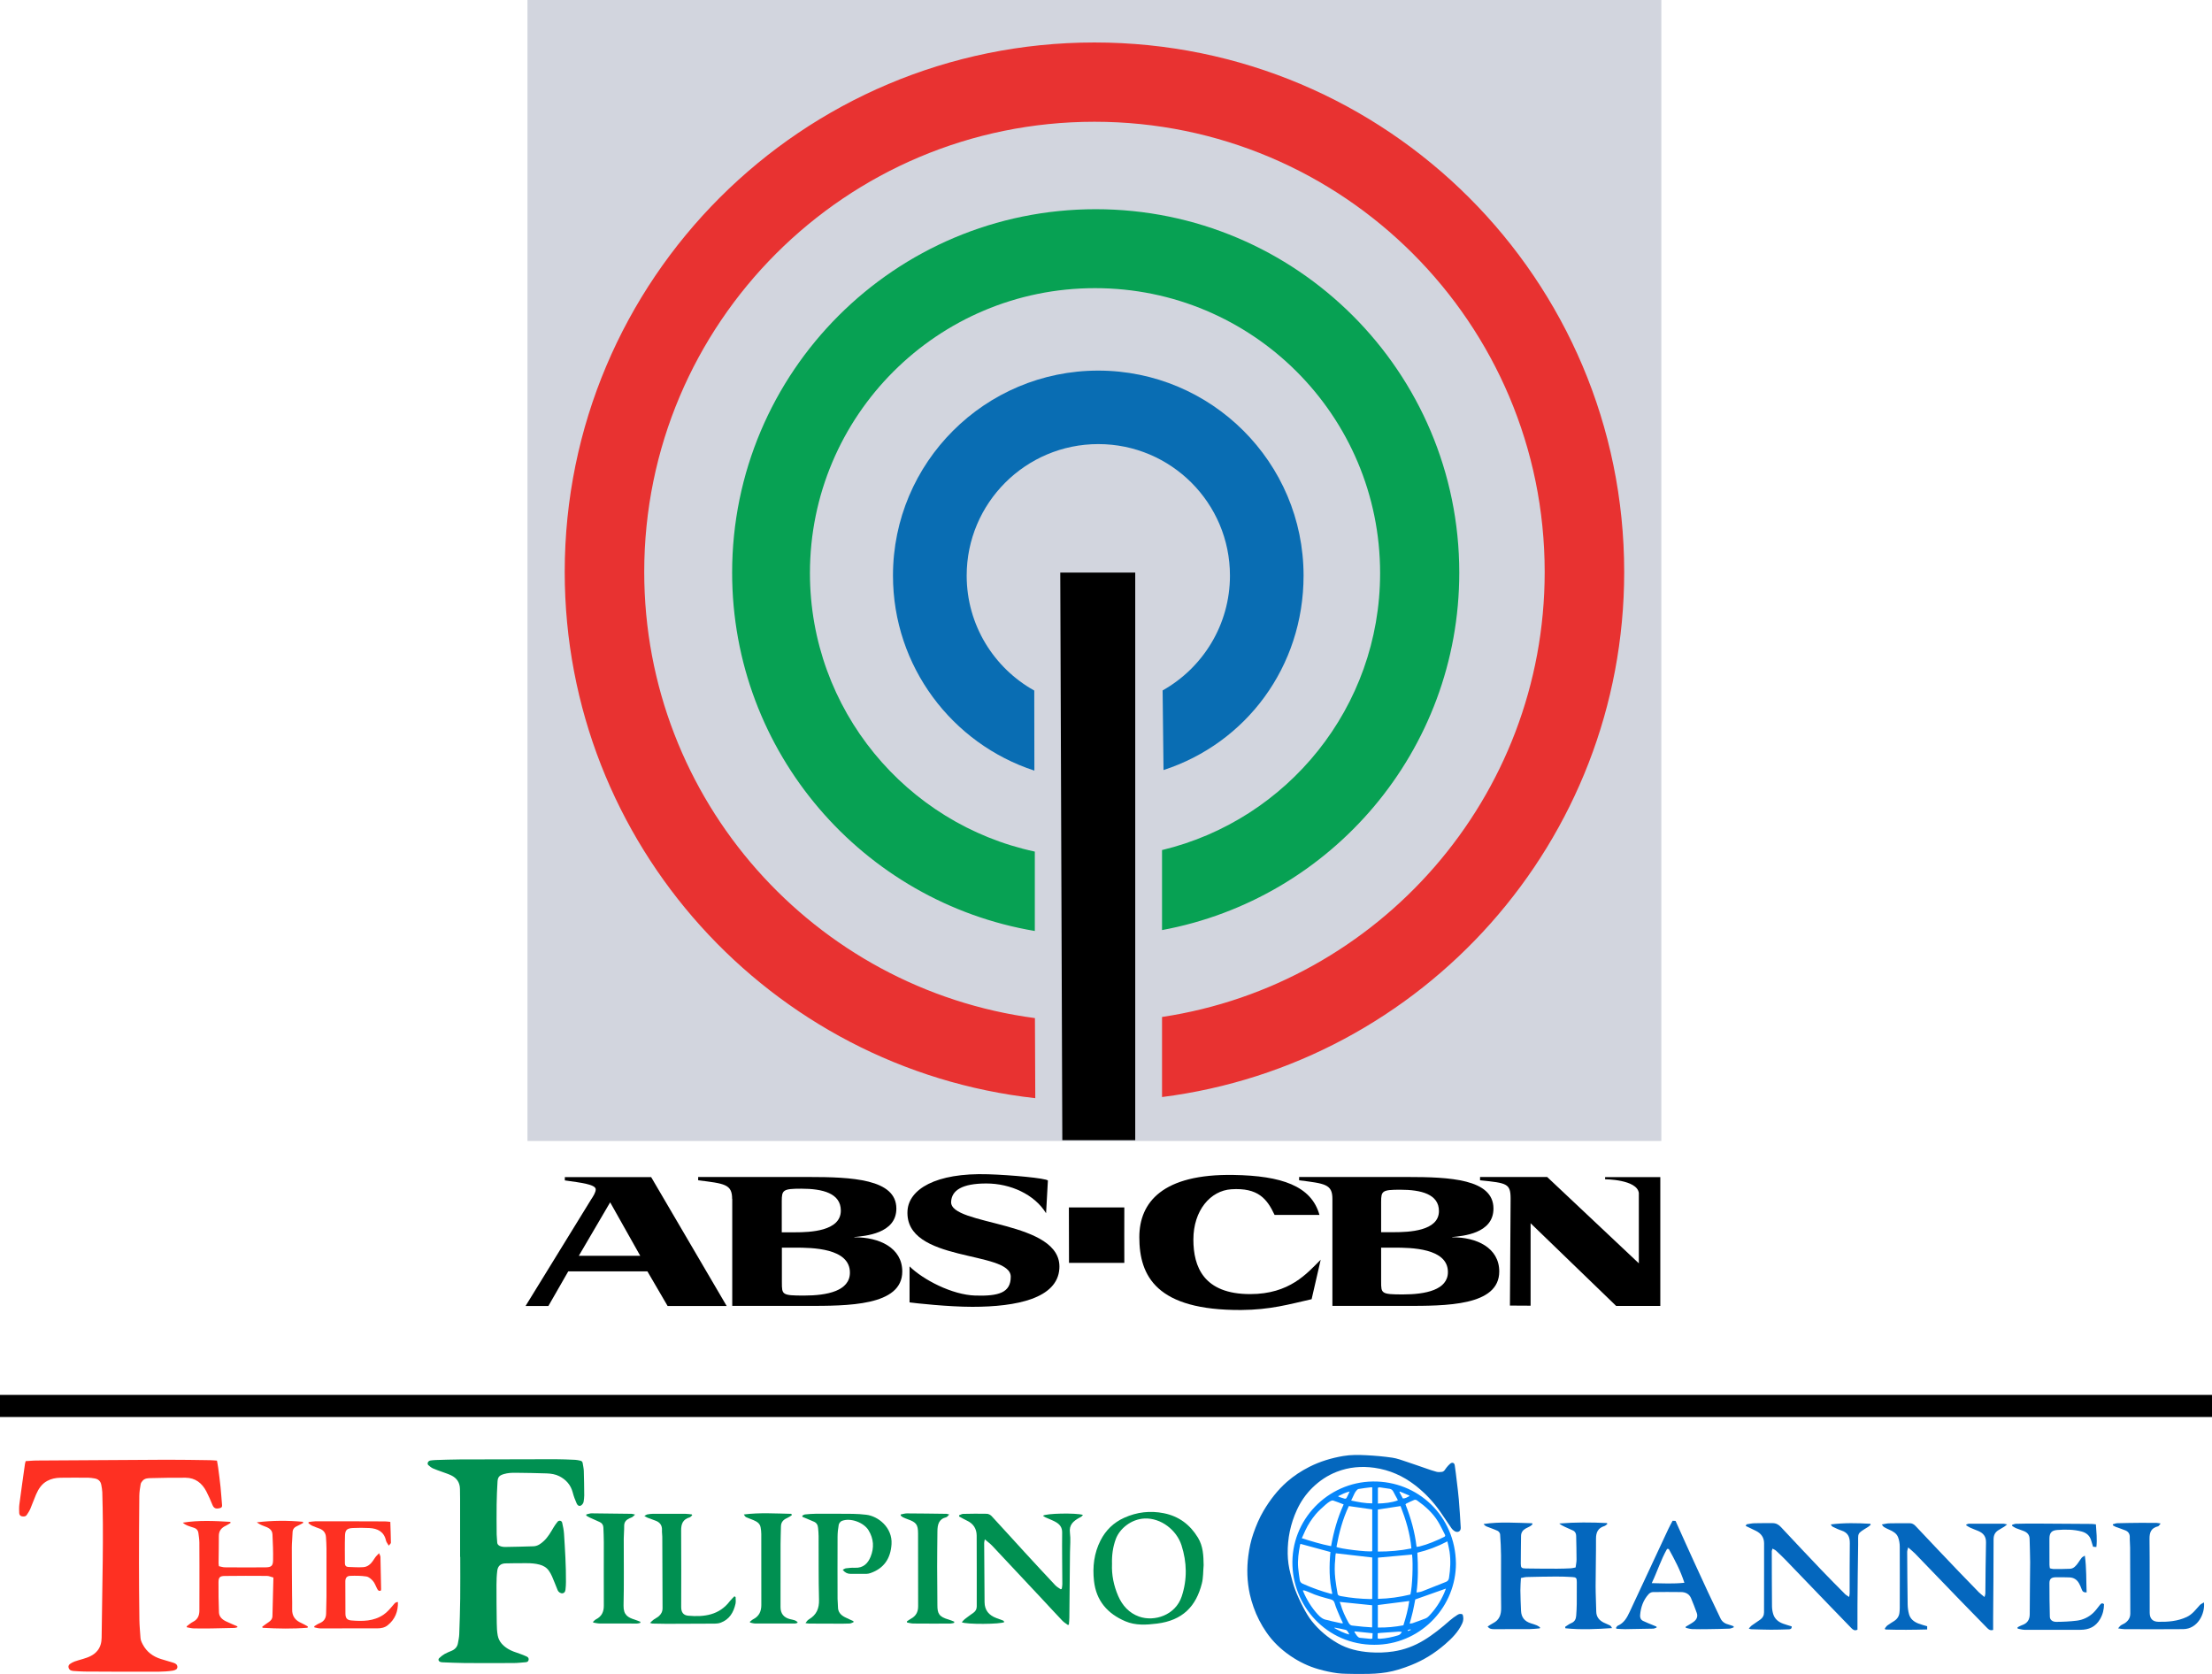 <?xml version="1.0" encoding="UTF-8"?>
<svg id="Layer_2" data-name="Layer 2" xmlns="http://www.w3.org/2000/svg" viewBox="0 0 3049.49 2307.82">
  <defs>
    <style>
      .cls-1 {
        fill: #07a153;
      }

      .cls-2 {
        fill: #0467be;
      }

      .cls-3 {
        fill: #d2d5de;
      }

      .cls-4 {
        fill: #096db3;
      }

      .cls-5 {
        fill: #009051;
      }

      .cls-6 {
        fill: #e83231;
      }

      .cls-7 {
        fill: #fe3022;
      }

      .cls-8 {
        fill: #0686fa;
      }
    </style>
  </defs>
  <g id="Layer_1-2" data-name="Layer 1">
    <g>
      <path class="cls-7" d="m424,2244.07c-20.66,1.69-41.34,1.3-62.02.08l-.45-1.46c2.91-2.11,5.75-4.34,8.77-6.3,3.1-2.01,5.19-4.55,5.29-8.35.46-17.59.88-35.18,1.33-53.2-3.62-.95-6.23-2.22-8.86-2.24-19.48-.14-38.96-.19-58.43.09-6.52.09-8.36,2.02-8.4,8.52-.08,13.92.07,27.85.63,41.76.24,5.92,4.43,9.76,9.58,12.22,5.21,2.49,10.55,4.69,15.84,7.02-.03.4-.07.81-.1,1.21-1.27.32-2.54.87-3.82.91-10.6.29-21.2.55-31.8.68-8.22.11-16.45.16-24.67-.05-3.08-.08-6.14-.97-9.21-1.5-.12-.44-.25-.87-.37-1.31,2.9-2.1,5.59-4.64,8.75-6.23,6.75-3.39,8.88-8.93,8.83-15.98-.08-10.35.06-20.69.06-31.04,0-20.69.06-41.39-.09-62.08-.03-4.48-.76-8.96-1.34-13.42-.47-3.6-2.51-6.01-6.06-7.13-3.03-.95-6.07-1.91-9.02-3.08-2.26-.9-4.39-2.12-6.41-4.01,21.93-3.51,43.72-2.45,65.51-1.09.12.47.24.95.37,1.42-2.18,1.31-4.26,2.84-6.56,3.9-6.07,2.8-9.66,7-9.65,14.07.03,12.59-.25,25.17-.36,37.76,0,1.04.22,2.08.44,3.97,2.63.53,5.39,1.54,8.15,1.56,18.7.15,37.4.24,56.1.04,7.96-.09,10.26-1.96,10.43-9.69.25-11.9-.26-23.83-.83-35.73-.35-7.28-6.19-9.5-11.97-11.59-3.34-1.21-6.55-2.76-9.6-5.07,21.34-2.59,42.46-2.69,63.56-.72.12.51.24,1.02.37,1.52-2.48,1.32-4.87,2.83-7.45,3.9-4.26,1.76-7.1,4.23-7.2,9.33-.13,6.88-1.02,13.76-1.02,20.64-.02,22.15.2,44.29.34,66.44.04,6.23.32,12.47.13,18.7-.29,9.48,4.25,15.44,12.71,19.03,3.08,1.31,5.94,3.15,8.9,4.75-.12.58-.24,1.16-.36,1.74Z"/>
      <path class="cls-7" d="m548.6,2208.6c.31,13.2-3.99,23.93-14.15,32.08-4.16,3.33-9.15,4.23-14.23,4.25-26.25.11-52.51.12-78.76.04-2.65,0-5.31-.88-7.96-1.35l-.35-1.52c2.39-1.41,4.66-3.13,7.21-4.15,6.15-2.48,9.16-6.82,9.23-13.44.08-7.96.47-15.91.5-23.87.08-21.89.09-43.78.01-65.67-.02-5.3-.37-10.6-.72-15.89-.38-5.74-3.42-9.6-8.77-11.66-3.46-1.33-7-2.49-10.37-4.03-1.82-.83-3.35-2.28-5.01-3.45.08-.52.17-1.04.25-1.56,3-.36,5.99-1.01,8.99-1.04,11.54-.13,23.08-.09,34.63-.06,20.56.04,41.12.09,61.68.19,2.22.01,4.43.39,7.32.66.31,9.78.68,19.27.8,28.76.01,1.01-1.44,2.04-2.94,4.01-1.67-2.96-3.35-4.82-3.81-6.94-2.75-12.45-11.62-16.74-23.02-17.34-7.52-.4-15.1-.4-22.63-.03-8.17.41-10.62,2.63-10.87,10.58-.4,12.72-.17,25.47-.14,38.2,0,2.97,1.65,4.81,4.63,4.91,6.88.24,13.79.75,20.63.3,8.24-.54,12.31-6.95,16.35-13.17,1.25-1.93,3.1-3.47,5.49-6.09,1.01,2.63,1.87,3.85,1.9,5.1.38,14.85.65,29.71.91,44.57.01.62-.27,1.25-.42,1.95-3.28,1.17-4.27-1.14-5.37-3.25-1.77-3.4-3-7.26-5.45-10.06-2.38-2.73-5.8-5.73-9.13-6.23-7.38-1.12-15-1.13-22.49-.84-4.45.17-6.46,3.05-6.46,7.56-.03,14.84,0,29.68.13,44.53.06,6.03,2.15,8.86,8.08,9.37,15.49,1.33,30.98,1.22,44.47-7.98,4.8-3.28,8.81-7.91,12.6-12.41,3.35-3.98,3.74-4.84,7.24-5.01Z"/>
    </g>
    <g>
      <path class="cls-2" d="m2122.81,2244.92c-4.78.37-9.56,1.02-14.34,1.06-16.41.13-32.81.05-49.22.05-3.08,0-5.99-.4-8.37-3.61,2.57-1.61,4.85-3.29,7.35-4.55,8.93-4.49,11.43-11.85,11.27-21.44-.39-24.01,0-48.03-.15-72.05-.06-9.69-.58-19.39-1.27-29.06-.12-1.71-1.8-4.04-3.37-4.78-4.95-2.34-10.21-4-15.3-6.07-1.53-.62-2.88-1.71-4.09-3.41,22.47-3.32,44.71-1.6,66.96-1.04l.4,1.52c-1,.85-1.91,1.86-3.03,2.51-2.03,1.18-4.24,2.07-6.29,3.21-4.06,2.27-6.41,5.54-6.43,10.44-.05,12.71-.41,25.43-.36,38.14.02,5.43,1.07,6.43,6.61,6.53,14.56.25,29.13.31,43.7.31,6.29,0,12.59-.25,18.88-.54,1.92-.09,3.81-.69,6.39-1.19.46-3.7,1.29-7.27,1.29-10.85,0-10.88-.29-21.77-.52-32.65-.07-3.23-1.27-5.95-4.33-7.4-3.65-1.74-7.39-3.27-11.06-4.96-2.74-1.26-5.43-2.64-7.95-4.72,22.06-1.83,43.92-1.7,65.77-.61.18.44.36.88.53,1.32-1.35.97-2.57,2.37-4.08,2.83-8.81,2.69-11.58,8.78-11.53,17.59.11,21.65-.5,43.29-.53,64.94-.01,11.8.67,23.6.87,35.41.13,7.32,4.04,11.93,10.16,15.07,2.8,1.43,5.81,2.44,8.59,3.9,1.28.67,2.23,1.97,3.02,3.76-21.67,1.46-43.02,2.47-64.32.24-.11-.66-.22-1.33-.34-1.99,2.82-1.74,5.48-3.89,8.51-5.14,4.73-1.95,6.38-5.6,6.72-10.16.4-5.36.71-10.73.78-16.11.13-10.1.12-20.2.06-30.3-.03-5.62-.75-6.59-6.19-6.93-7.46-.47-14.94-.72-22.42-.68-13.52.06-27.03.33-40.54.66-2.4.06-4.78.8-7.88,1.36-.28,6.02-.8,11.6-.75,17.16.1,9.31.48,18.63.89,27.94.41,9.14,4.8,14.59,13.67,17.4,2.75.87,5.53,1.69,8.18,2.79,1.59.66,2.96,1.84,4.43,2.78-.14.43-.27.87-.41,1.3Z"/>
      <path class="cls-2" d="m2443.6,2135.02c-.54,1.84-1,2.67-1,3.51.05,25.33.07,50.66.3,75.98.03,3.63.65,7.38,1.72,10.86,2.09,6.76,7.2,10.78,13.65,13.12,3.9,1.42,7.92,2.52,11.78,3.73.23,3.63-1.97,3.97-4.07,4.04-8.13.26-16.26.55-24.39.52-9.17-.03-18.34-.39-27.51-.65-.72-.02-1.42-.38-3.19-.89,1.59-1.72,2.55-3.17,3.86-4.12,3.92-2.85,8.02-5.45,11.97-8.27,3.41-2.43,5.2-5.7,5.2-10.04-.03-19.82.04-39.64.07-59.45.02-11.94.05-23.87,0-35.81-.04-8.08-4.21-13.52-11.23-17.03-3.4-1.69-6.83-3.31-10.25-4.96-1.29-.62-2.59-1.22-3.89-1.84.41-.74.81-1.49,1.22-2.23,3.52-.52,7.03-1.38,10.56-1.48,8.39-.24,16.79-.12,25.19-.16,4.74-.02,8.34,1.88,11.63,5.42,18.42,19.78,36.96,39.44,55.62,59,10.77,11.29,21.79,22.34,32.78,33.42,1.4,1.41,3.29,2.33,5.65,3.96.31-2.3.66-3.65.66-5,.07-23.1-.11-46.21.23-69.3.13-8.78-2.93-14.53-11.48-17.29-4.09-1.32-8-3.27-11.9-5.12-1.16-.55-2.04-1.7-2.85-3.31,18.3-2.31,36.43-1.95,54.56-.86.16.44.31.89.47,1.33-1.21,1.01-2.32,2.19-3.66,3.01-16.14,9.94-13.38,7.71-13.66,24.52-.47,27.82-.68,55.64-.92,83.46-.1,11.24-.02,22.49-.02,33.67-3.76,1.88-6.17.14-8.33-2.08-10.61-10.91-21.2-21.84-31.76-32.8-19.75-20.5-39.45-41.05-59.23-61.52-4.18-4.33-8.58-8.46-12.99-12.55-1.16-1.08-2.78-1.66-4.78-2.81Z"/>
      <path class="cls-2" d="m2735.86,2201.75c.56-2.21,1.15-3.47,1.17-4.74.3-23.48.31-46.97.9-70.44.21-8.54-3.94-13.15-11.13-16.09-3.52-1.44-7.09-2.75-10.55-4.32-1.97-.89-3.75-2.18-5.61-3.29.03-.36.06-.72.09-1.08,1.23-.4,2.45-1.14,3.68-1.15,15.86-.08,31.71-.09,47.57-.03,1.34,0,2.68.55,5.05,1.06-1.84,1.45-2.84,2.37-3.97,3.09-2.44,1.54-4.94,2.98-7.43,4.43-5.05,2.94-7.28,6.96-7.27,13.16.03,36.09-.36,72.18-.6,108.26-.04,5.48,0,10.96,0,16.44-3.81,1.23-6.06-.4-8.13-2.52-12.46-12.76-24.97-25.48-37.37-38.3-20.7-21.4-41.32-42.9-62.03-64.29-2.7-2.79-5.79-5.19-9.63-8.6-.64,2.8-1.35,4.46-1.34,6.11.13,24.14.27,48.29.65,72.43.07,4.56.71,9.22,1.91,13.61,1.79,6.54,6.84,10.41,12.9,12.79,3.87,1.52,7.96,2.48,12.1,3.74v4.42c-19.46.53-38.59.72-57.72.06-.21-.51-.42-1.01-.63-1.52,1.16-1.38,2.12-3.05,3.53-4.09,2.94-2.19,6.12-4.06,9.21-6.04,4.35-2.79,6.95-6.68,7.43-11.88.19-2.09.4-4.19.4-6.28.04-28.22.14-56.44-.03-84.66-.03-4.23-.77-8.67-2.25-12.61-2.11-5.61-7.24-8.38-12.54-10.67-2.39-1.03-4.75-2.19-6.98-3.54-.96-.58-1.55-1.77-2.99-3.52,4.05-.65,7.08-1.49,10.12-1.56,9.44-.22,18.88-.19,28.32-.16,3.27,0,5.79,1.37,8.17,3.9,19.66,20.93,39.47,41.72,59.28,62.5,9.23,9.68,18.54,19.28,27.91,28.81,2.15,2.19,4.71,3.97,7.83,6.56Z"/>
      <path class="cls-2" d="m2889.43,2101.54c.67,10.55,1.9,20.64.67,31.2-1.88-.12-3.09-.2-4.55-.29-.92-3-1.84-5.71-2.59-8.46-1.84-6.75-6.51-10.76-12.94-12.51-11.14-3.02-22.61-3.02-33.99-2.17-7.88.59-10.67,4.18-10.68,12.06-.02,11.94,0,23.88.06,35.82,0,1.53.34,3.06.55,4.87,1.7.39,3.19,1.01,4.69,1.02,7.73.02,15.47.15,23.18-.3,5.14-.29,8.24-4.2,11.04-8.08,1.69-2.33,3.14-4.86,4.95-7.08.87-1.06,2.35-1.62,4.37-2.95,2.44,17.51,1.77,34.06,2.46,50.68-3.82.24-5.72-1.02-6.77-4.14-1-2.96-2.29-5.88-3.85-8.6-2.88-5.02-7.36-7.78-13.19-7.94-6.42-.18-12.86-.35-19.28-.16-5.61.16-8.17,2.39-8.19,7.93-.06,15.48.22,30.96.57,46.43.09,4.1,3.4,7.13,8.86,7.1,9.4-.05,18.84-.5,28.17-1.64,8.61-1.05,16.45-4.73,22.81-10.74,3.39-3.21,6.09-7.16,9.05-10.82,1.52-1.88,3.01-3.45,5.8-1.21,0,7.27-1.68,14.16-5.49,20.72-6.14,10.56-15.42,14.68-27.22,14.65-25.59-.07-51.17.1-76.76,0-3.2-.01-6.39-1.07-9.59-1.65-.05-.61-.1-1.22-.15-1.83,1.89-.93,3.7-2.1,5.67-2.76,7.51-2.49,11.15-7.26,11.14-15.49-.03-23.88.49-47.75.56-71.63.03-10.62-.59-21.24-.74-31.86-.08-5.49-2.94-8.82-7.67-10.79-3.75-1.56-7.67-2.68-11.42-4.24-1.82-.75-3.41-2.05-5.1-3.1.06-.49.12-.98.18-1.46,1.73-.47,3.45-1.31,5.19-1.35,8.92-.23,17.84-.36,26.75-.32,25.71.11,51.42.3,77.13.5,2.04.02,4.08.37,6.31.59Z"/>
      <path class="cls-2" d="m2305.87,2096.57c1.7.09,2.95.15,4.06.21,4.33,9.63,8.49,18.94,12.69,28.23,4.26,9.44,8.52,18.87,12.83,28.28,6.33,13.82,12.65,27.64,19.09,41.41,5.71,12.23,11.55,24.39,17.38,36.56,2.33,4.87,6.49,7.33,11.59,8.59,2.21.55,4.34,1.45,6.5,2.19l.08,1.51c-1.95.61-3.88,1.68-5.85,1.76-9.7.38-19.4.56-29.1.69-7.48.1-14.97.18-22.44-.07-2.92-.1-5.81-1.15-8.71-1.77v-1.56c1.16-.67,2.36-1.29,3.51-2.01,2.77-1.74,5.72-3.26,8.2-5.35,3.58-3.01,5.18-6.99,3.46-11.64-2.53-6.86-5.03-13.75-7.95-20.45-2.52-5.79-7.64-8.19-13.68-8.26-12.99-.17-25.99-.19-38.98.04-1.95.03-4.37,1.32-5.72,2.81-7.42,8.18-10.85,18.09-11.76,28.98-.29,3.5.98,6.41,4.04,7.92,4.55,2.26,9.34,4.03,14.04,6,1.51.64,3.03,1.27,4.54,1.9.04.43.09.85.13,1.28-1.56.52-3.11,1.46-4.68,1.5-12.85.34-25.7.58-38.55.71-4.02.04-8.05-.36-12.08-.56-.25-.38-.5-.76-.75-1.15.8-1.03,1.38-2.56,2.42-3,8.7-3.68,12.78-11.17,16.49-19.14,17.75-38.17,35.56-76.3,53.4-114.43,1.71-3.67,3.72-7.19,5.79-11.17Zm-5.3,38.87c-.77-.01-1.55-.03-2.32-.04-8.46,14.81-13.5,31.19-21.14,47.17,15.28.33,29.69,1.12,45.01-.5-5.46-17.01-13.41-31.86-21.55-46.62Z"/>
      <path class="cls-2" d="m3038.4,2209.15c1.78,15.21-8.45,36.62-28.59,36.84-27.03.3-54.07.1-81.11.04-2.43,0-4.86-.58-8.67-1.07,1.73-1.97,2.54-3.31,3.72-4.14,1.59-1.12,3.55-1.71,5.19-2.78,4.91-3.18,7.94-7.46,7.92-13.6-.11-30.32-.14-60.64-.26-90.95-.02-4.72-.59-9.45-.47-14.16.12-4.57-1.88-7.66-5.82-9.35-4.32-1.85-8.87-3.17-13.26-4.85-1.49-.57-2.83-1.53-4.25-2.31l.03-1.36c2-.52,3.99-1.43,6-1.49,10.74-.3,21.49-.44,32.24-.53,7.34-.06,14.68,0,22.03.09,1.38.02,2.76.4,5.61.85-1.72,1.9-2.5,3.63-3.63,3.89-9.37,2.2-11.83,8.24-11.72,17.36.4,33.85.12,67.71.25,101.57.03,8.26,3.92,12.54,12.15,12.69,13.29.25,26.42-.85,38.83-6.61,7.91-3.67,12.61-10.45,18.19-16.49,1.29-1.4,3.27-2.16,5.6-3.64Z"/>
    </g>
    <g>
      <path class="cls-5" d="m1384.58,2236.23c-4.32,3.14-53.54,3.43-58.63.23,1.4-1.49,2.55-3.08,4.03-4.23,3.97-3.08,8.06-5.99,12.14-8.92,2.99-2.15,4.43-5,4.43-8.68-.02-32.49.1-64.98-.09-97.47-.05-9.27-4.3-16.36-12.95-20.5-3.84-1.84-7.54-3.99-11.3-6,.02-.55.05-1.1.07-1.64,1.86-.67,3.7-1.88,5.58-1.92,10.85-.25,21.72-.4,32.57-.14,2.25.05,5.01,1.47,6.58,3.16,15.22,16.42,30.19,33.08,45.33,49.58,14.12,15.39,28.31,30.72,42.61,45.94,2.09,2.22,4.98,3.68,7.5,5.49.45-.28.9-.57,1.35-.85.26-2.06.75-4.12.74-6.18-.09-23.78-.52-47.56-.25-71.34.09-7.32-3.54-11.43-9.02-14.52-4.47-2.52-9.4-4.22-14.08-6.37-1.16-.53-2.16-1.38-3.33-2.15,3.58-3.4,45.28-4.19,55.12-1.21-.79.9-1.35,1.76-2.12,2.35-.85.65-1.9,1.04-2.85,1.57-8.2,4.54-14.46,9.7-12.97,20.9,1.16,8.67.15,17.64.07,26.47-.28,30.17-.56,60.34-.89,90.52-.03,3.08-.4,6.16-.61,9.24-.39.28-.78.56-1.18.83-2.58-1.94-5.49-3.56-7.69-5.86-9.57-10.02-18.92-20.26-28.38-30.38-22.83-24.41-45.65-48.83-68.56-73.16-2.78-2.95-6.15-5.34-10.15-8.77-.47,2.7-.85,3.83-.85,4.96.16,27.18.42,54.37.54,81.55.05,11.35,6.06,18.13,16.17,21.97,3.17,1.2,6.39,2.25,9.53,3.52.61.24.93,1.19,1.55,2.02Z"/>
      <path class="cls-5" d="m1659.34,2157.98c-.75,8.35-.4,16.98-2.43,25.01-8.08,31.93-26.81,51-61.78,55.36-14.7,1.83-29.69,2.8-43.79-3.22-24.53-10.47-40.12-28.25-43.14-55.53-2.15-19.44.02-38.3,9.01-55.89,7.2-14.1,17.98-24.63,32.57-31.22,17.65-7.97,35.94-10.07,54.84-6.26,20.56,4.15,35.88,15.63,46.82,33.54,7.3,11.95,7.69,24.89,7.91,38.2Zm-126.32-1.66c-.61,14.7,2.32,29.66,8.53,43.95,5.77,13.3,15.12,23.55,28.78,28.41,21.12,7.52,50.19-1.89,58.77-27.73,7.79-23.47,7.23-47.02-.22-70.41-6.7-21.03-28.29-38.05-51-37.06-18.26.79-34.36,13.93-39.65,28.36-3.98,10.84-5.56,22.07-5.2,34.49Z"/>
      <path class="cls-5" d="m1106,2089.57c1.27-.59,2.5-1.57,3.82-1.7,4.72-.47,9.47-.89,14.21-.92,17.25-.08,34.5-.09,51.75.1,6.1.07,12.22.56,18.29,1.24,16.72,1.88,36.5,17.77,35,40.68-1.29,19.57-10.31,33.14-28.84,39.68-1.77.62-3.69,1.09-5.55,1.12-7.47.12-14.95.11-22.42,0-3.96-.06-7.34-1.59-10.51-5.55,1.71-.83,3.05-1.92,4.5-2.09,4.04-.47,8.14-.94,12.18-.73,12.16.63,18.28-6.6,21.78-15.16,5.09-12.41,4.38-24.89-2.92-36.67-6.67-10.77-25.1-17.47-36.75-12.74-1.88.76-3.89,3.27-4.26,5.27-1,5.44-1.56,11.04-1.59,16.58-.14,28.54-.07,57.09-.01,85.64,0,3.66.6,7.33.55,10.99-.09,7.08,3.88,11.3,9.66,14.26,3.81,1.95,7.75,3.61,11.64,5.41.08.47.16.94.23,1.4-1.77.66-3.53,1.79-5.33,1.88-5.83.28-11.68.22-17.53.21-12.77,0-25.55-.05-38.32-.13-1.44,0-2.88-.35-5.09-.63,1.09-1.5,1.69-2.5,2.46-3.32.74-.78,1.6-1.5,2.53-2.05,10.23-6.1,13.95-14.84,13.63-26.89-.77-29.2-.4-58.44-.56-87.66-.02-3.8-.39-7.6-.74-11.39-.36-3.9-1.96-7.02-5.85-8.59-3.01-1.22-5.98-2.55-8.97-3.82-2.21-.94-4.44-1.84-6.66-2.76l-.34-1.66Z"/>
      <path class="cls-5" d="m1014.1,2201.78c0,3.05.55,6.22-.1,9.13-2.66,11.98-8.38,21.81-20.64,26.26-2.37.86-5.04,1.21-7.57,1.23-22.28.17-44.56.23-66.83.26-6.5,0-13.01-.17-19.51-.33-.75-.02-1.48-.42-3.31-.96,2.05-1.86,3.44-3.35,5.05-4.52,2.19-1.59,4.73-2.72,6.79-4.44,3.45-2.89,5.45-6.54,5.43-11.32-.18-32.76-.23-65.52-.36-98.29-.01-2.99-.6-5.99-.43-8.95.4-7.22-3.05-11.47-9.66-13.68-3.47-1.16-6.89-2.48-10.3-3.82-1.18-.47-2.26-1.21-4.34-2.36,1.96-1.06,2.96-1.92,4.09-2.14,2.39-.47,4.84-.83,7.26-.84,15.22-.07,30.45-.07,45.68.01,2.79.02,5.58.53,8.37.82.19.39.39.79.58,1.18-1.18.99-2.21,2.48-3.56,2.88-9.18,2.7-11.8,8.86-11.71,18.08.35,35.21.07,70.42.07,105.63,0,6.95,2.8,11.26,9.71,11.88,22.03,1.97,42.69-.74,57.4-20.11,1.83-2.41,4.17-4.44,6.27-6.65l1.6,1.05Z"/>
      <path class="cls-5" d="m817.55,2235.91c1.36-1.16,2.55-2.64,4.1-3.43,7.79-3.95,10.84-10.23,10.79-18.87-.17-29.21.03-58.43,0-87.64,0-6.65-.38-13.29-.59-19.94-.11-3.43-1.71-6.06-4.75-7.52-4.51-2.17-9.16-4.04-13.7-6.14-1.81-.84-3.5-1.95-5.25-2.94.09-.53.18-1.06.27-1.6,2.4-.52,4.8-1.49,7.19-1.48,18.34.1,36.68.37,55.01.66,1.28.02,2.55.55,4.89,1.08-1.67,1.54-2.54,2.6-3.65,3.29-1.25.79-2.71,1.23-4.07,1.85-4.53,2.08-7.4,5.1-7.3,10.59.11,5.83-.57,11.66-.58,17.49-.07,30.71.48,61.43-.27,92.12-.32,13.32,6.44,16.64,15.27,19.41,2.71.85,5.32,2.01,7.98,3.03l-.22,1.52c-1.46.31-2.92.89-4.39.9-17.12.05-34.24.08-51.35-.05-3-.02-6-.82-9-1.27-.12-.36-.24-.72-.37-1.08Z"/>
      <path class="cls-5" d="m1091.58,2089c-2.11,1.27-4.11,2.8-6.35,3.77-5.18,2.24-8.51,5.65-8.61,11.62-.14,8.14-.5,16.29-.53,24.43-.07,28.95-.05,57.89-.04,86.84,0,8.8,4.41,14.38,12.99,16.53,2.23.56,4.54.9,6.7,1.67,1.37.48,2.54,1.56,3.79,2.37-.07.37-.15.75-.22,1.12-1.06.32-2.13.91-3.19.91-18.34.06-36.67.09-55.01-.01-2.32-.01-4.64-.84-6.96-1.29-.12-.37-.24-.74-.36-1.11,1.52-1.17,2.9-2.62,4.59-3.47,8.12-4.11,11.21-10.93,11.2-19.66-.03-32.61,0-65.23-.06-97.84,0-3.11-.39-6.25-.95-9.31-1-5.5-5.34-7.91-9.92-9.89-3.23-1.4-6.62-2.44-9.81-3.92-1.38-.65-2.43-2.02-3.35-3.85,22.05-2.77,43.81-1.31,65.57-.86.17.66.35,1.31.52,1.97Z"/>
      <path class="cls-5" d="m1250.22,2235.35c1.88-1.25,3.67-2.65,5.64-3.71,6.78-3.65,9.9-9.26,9.89-16.94-.07-33.58.05-67.16-.1-100.74-.06-12.18-2.61-15.29-14.05-19.37-2.43-.86-4.82-1.84-7.13-2.98-1.08-.53-1.91-1.56-2.85-2.37.06-.45.11-.89.17-1.34,2.8-.52,5.6-1.48,8.4-1.47,18.21.07,36.43.34,54.64.58.88.01,1.75.44,3.78.98-1.78,1.67-2.78,3.41-4.11,3.73-10.43,2.51-12.07,10.36-12.15,19.28-.14,16.31-.38,32.63-.38,48.94,0,17.68.37,35.35.34,53.03-.02,11.35,2.01,16.06,15.83,19.92,2.55.71,4.97,1.89,7.45,2.85-.08.55-.16,1.09-.25,1.64-1.75.33-3.51.95-5.26.96-17,.06-33.99.08-50.99-.07-2.87-.03-5.73-.91-8.59-1.39-.09-.5-.19-1-.28-1.5Z"/>
    </g>
    <path class="cls-5" d="m634.29,2146.4c0-26.72,0-53.43,0-80.15,0-4.44-.15-8.88-.18-13.32-.06-8.89-4.29-15.22-12.19-18.99-4-1.91-8.28-3.22-12.44-4.78-4.23-1.58-8.56-2.92-12.66-4.79-2.35-1.07-4.42-2.85-6.39-4.57-.67-.58-1.06-2.1-.81-2.97.52-1.8,1.95-3.07,3.91-3.33,2.41-.32,4.84-.59,7.28-.66,10.92-.32,21.84-.74,32.77-.79,43.94-.18,87.87-.29,131.81-.31,9.18,0,18.37.44,27.55.83,2.41.1,4.81.7,7.18,1.2,1.79.38,2.92,1.52,3.19,3.4.52,3.57,1.43,7.12,1.54,10.69.37,11.23.51,22.47.59,33.71.02,2.89-.44,5.8-.84,8.68-.14.99-.6,2.02-1.17,2.85-2.76,4.05-6.4,4.05-8.42-.38-2.22-4.88-4.1-9.98-5.44-15.17-2.71-10.42-9.21-17.66-18.5-22.4-5.35-2.73-11.44-3.65-17.42-3.86-14.18-.49-28.38-.68-42.57-.86-5.5-.07-10.99.16-16.34,1.75-6.25,1.86-8.46,4.03-8.85,10.46-.63,10.45-1.08,20.92-1.22,31.39-.19,13.81-.06,27.62.05,41.43.03,3.53.64,7.05.72,10.58.08,3.36,2.21,5.07,5.41,5.95,1.73.47,3.58.75,5.36.72,13.08-.24,26.17-.48,39.24-.94,5.82-.21,10.28-3.54,14.36-7.36,5.71-5.35,9.48-12.09,13.42-18.72,1.62-2.73,3.49-5.35,5.51-7.8,1.88-2.28,5.61-1.59,6.27,1.27,1.15,5.05,2.24,10.19,2.57,15.35,1.4,22.08,2.83,44.18,2.67,66.33-.02,3.53-.21,7.08-.63,10.58-.4,3.38-1.87,4.92-4.21,5.18-2.47.27-5.55-1.69-6.59-4.24-2.58-6.35-5.03-12.76-7.75-19.05-1.2-2.78-2.73-5.48-4.48-7.96-3.14-4.42-7.61-6.98-12.85-8.34-5.71-1.48-11.53-1.93-17.38-1.93-9.88,0-19.77-.05-29.65.27-6.35.2-10.27,3.54-11.1,9.82-.86,6.51-1.11,13.13-1.13,19.71-.04,17.7.11,35.39.38,53.09.09,5.61.3,11.3,1.34,16.78,1.56,8.24,6.93,13.95,13.96,18.32,5.04,3.13,10.6,4.83,16.13,6.73,3.34,1.15,6.63,2.48,9.85,3.95,2.24,1.02,3.03,2.73,2.63,4.68-.45,2.19-1.95,3.02-4.06,3.17-5.34.37-10.68,1.09-16.02,1.12-22.63.13-45.26.16-67.89,0-10.23-.07-20.45-.62-30.68-.99-1.1-.04-2.25-.21-3.26-.61-2.38-.94-3.11-3.44-1.28-5.19,2.18-2.09,4.59-4.06,7.2-5.57,3.05-1.77,6.39-3.07,9.66-4.42,4.8-1.98,7.94-5.34,8.89-10.45.77-4.15,1.67-8.34,1.82-12.54.6-16.36,1.13-32.72,1.32-49.09.22-19.15.05-38.31.05-57.46-.07,0-.15,0-.22,0Z"/>
    <path class="cls-7" d="m35.37,2014.35c3.53-.23,7.01-.46,10.49-.67,1.31-.08,2.63-.13,3.95-.14,59.93-.38,119.86-.83,179.78-1.07,20.12-.08,40.24.36,60.36.62,2.91.04,5.81.36,9.15.58.59,3.38,1.27,6.63,1.7,9.92,1.16,8.88,2.35,17.77,3.26,26.68.86,8.33,1.36,16.7,2.08,25.05.18,2.05-.74,3.2-2.58,3.72-6.08,1.72-8.8.35-10.78-4.52-2.53-6.21-5.19-12.39-8.28-18.33-5.98-11.49-15.17-18.79-28.6-18.93-15.94-.16-31.89.12-47.82.54-3.83.1-8.1.17-11.11,3.23-1.37,1.39-2.74,3.26-3.06,5.09-.93,5.37-1.81,10.82-1.87,16.25-.3,30.77-.46,61.55-.45,92.33,0,26.18.21,52.36.56,78.54.11,8.29.99,16.58,1.52,24.86.21,3.29,1.6,6.11,3.12,8.99,5.47,10.37,14.1,16.71,25.1,20.13,5.79,1.8,11.64,3.42,17.42,5.23,2.88.9,5.28,2.55,5.22,5.93-.02,1.09-.78,2.58-1.67,3.16-1.41.91-3.18,1.48-4.87,1.74-12.79,1.92-25.7,1.38-38.56,1.42-27.59.08-55.18-.07-82.76-.22-5.19-.03-10.37-.49-15.55-.78-.8-.05-1.59-.25-2.37-.43-2.3-.54-3.68-2.06-4.25-4.27-.54-2.08.41-3.88,1.99-5,1.94-1.38,4.09-2.59,6.32-3.39,3.85-1.38,7.83-2.39,11.75-3.57,7.49-2.24,14.64-4.98,19.79-11.39,4.23-5.26,5.62-11.38,5.73-17.78.6-35.36,1.1-70.72,1.52-106.09.2-16.92.28-33.84.19-50.75-.08-14.58-.41-29.16-.79-43.74-.09-3.33-.78-6.65-1.34-9.95-.92-5.46-4.34-8.4-9.73-9.17-2.61-.37-5.23-.89-7.84-.91-12.94-.09-25.89-.18-38.84.03-6.32.1-12.5,1.32-18.17,4.38-7.62,4.12-12.03,10.94-15.34,18.54-2.88,6.62-5.2,13.47-8.04,20.1-1.22,2.85-3.01,5.48-4.72,8.09-1.66,2.53-4.35,2.55-6.92,2.07-2.29-.43-3.52-2.34-3.61-4.46-.17-3.97-.3-8.02.21-11.94,2.44-18.57,5.09-37.11,7.7-55.66.17-1.21.6-2.39,1.02-4.06Z"/>
    <g>
      <path class="cls-2" d="m2016.43,2225.86c1.38,4.07,1.26,8.23-.59,12.27-5.33,11.61-14.12,20.48-23.57,28.67-13.96,12.1-29.43,21.87-46.68,28.72-11.02,4.38-22.22,8.12-33.96,10.04-10.56,1.72-21.22,2.23-31.9,2.19-4.07-.02-8.14.14-12.2.02-8.05-.23-16.18-.02-24.13-1.07-8.59-1.13-17.15-3.06-25.5-5.42-13.91-3.94-26.83-10.17-38.8-18.33-13.03-8.88-24.31-19.61-33.21-32.56-7.39-10.75-13.42-22.35-17.72-34.72-2.03-5.84-3.86-11.8-5.17-17.84-3.8-17.48-4.35-35.14-2.06-52.88,1.35-10.5,3.51-20.85,7-30.84,3.77-10.8,8.14-21.32,14.02-31.24,8.82-14.89,19.2-28.48,32.22-39.92,9.4-8.25,19.83-15.1,31.04-20.75,14.71-7.42,30.29-12.1,46.49-14.87,10.45-1.79,21.02-1.63,31.52-1.11,12.09.59,24.2,1.67,36.18,3.4,6.75.98,13.3,3.54,19.85,5.68,9.11,2.97,18.12,6.23,27.19,9.32,4.67,1.59,9.32,3.27,14.08,4.49,2.23.57,4.75.39,7.09.13,3.68-.41,4.75-3.92,6.8-6.26,1.56-1.79,3.06-3.71,4.92-5.14,2.87-2.23,5.65-1.24,6.19,2.3,1.16,7.51,2,15.06,2.9,22.61.96,8.12,2.04,16.23,2.71,24.38,1.06,12.98,1.93,25.98,2.65,38.98.28,5.02-4.07,7.42-8.47,4.8-1.63-.97-3.16-2.4-4.25-3.96-5.09-7.3-9.96-14.76-15.01-22.09-9.77-14.17-21.42-26.57-35.08-37.15-16.66-12.9-35.23-21.18-56.13-24.14-17.73-2.51-35.11-1.01-51.84,5.46-12.67,4.9-23.84,12.37-33.53,21.83-9.16,8.94-16.32,19.35-21.66,31-8.75,19.08-12.85,39.13-12.58,60.07.12,9.45,1.45,18.77,3.88,27.89,1.95,7.33,3.69,14.78,6.4,21.84,3.2,8.35,7.02,16.52,11.18,24.44,3.49,6.64,7.29,13.26,11.96,19.09,9.82,12.25,21.76,22.35,35.38,30.21,13.76,7.94,28.91,11.43,44.7,12.54,10.71.76,21.39.41,31.95-1.15,15.02-2.22,28.99-7.48,42.04-15.34,13.13-7.91,24.88-17.52,36.31-27.62,3.08-2.72,6.54-5.05,9.98-7.32,2.14-1.42,4.6-2.24,7.42-.66Z"/>
      <path class="cls-8" d="m2007.17,2155.29c.08,58.77-46.3,109.05-106.4,112.14-66.48,3.41-116.58-48.2-118.98-108.72-2.5-63.23,48.45-115.38,110.76-116.26,61.79-.87,113.8,47.19,114.61,112.85Zm-165.63-13.86c-.18,1.09-.41,2.06-.49,3.04-.14,1.73-.09,3.48-.28,5.2-1.01,9.04-.87,18.09.11,27.09.76,7.03,2.06,14,3.25,20.98.13.74.97,1.58,1.69,1.95,1.01.51,2.21.69,3.35.9,13.17,2.44,26.46,3.67,39.84,3.96.9.02,1.8-.15,2.77-.23v-57.09c-16.79-1.94-33.32-3.84-50.25-5.8Zm58.14,5.99v56.83c15.4-.31,30.2-2.46,44.71-5.98,2.64-10.4,3.94-42.46,2.3-55.1-15.65,1.42-31.31,2.83-47.01,4.26Zm-40.15-71.09c-8.52,17.99-13.53,36.92-17.05,56.28,3.01,2.42,44.25,7.44,49.29,5.94v-57.62c-10.78-1.53-21.34-3.04-32.23-4.59Zm-66.69,52.12c-.31.73-.48.98-.53,1.25-2.02,10.46-3.58,20.98-2.63,31.67.51,5.67,1.34,11.31,2.18,16.95.35,2.33,1.71,4.03,3.99,5.05,12.67,5.65,25.69,10.34,39.09,13.98.43.12.94-.04,1.79-.09-4.52-19.09-4.35-38.22-2.64-57.6-13.87-3.77-27.5-7.47-41.24-11.2Zm106.68,10.62c15.53.02,30.89-1.19,46.23-4.33-1.75-20.7-7.73-39.82-14.95-58.4-10.67,1.63-20.79,3.18-31.28,4.78v57.96Zm95.87-14.06c-13.58,7.16-27.15,12.22-41.42,15.62,1.09,18.42,1.28,36.51-1.15,54.87,2.81-.33,5.44-.71,7.86-1.65,10.95-4.25,21.81-8.71,32.75-12.99,2.73-1.07,3.79-2.93,4.22-5.7,1.84-11.94,2.47-23.9.74-35.89-.66-4.54-1.87-9.01-2.99-14.27Zm-200.69-4.34c13.64,4.29,26.75,8.33,40.35,10.95,3.57-20.08,8.92-39.07,17.3-57.47-.17-.09-.41-.27-.68-.37-4.55-1.72-9.05-3.57-13.67-5.05-1.15-.37-2.89.19-4.02.87-2.29,1.38-4.51,2.95-6.48,4.76-4.64,4.26-9.55,8.33-13.55,13.14-5.59,6.72-10.47,14.05-14.21,22.03-1.62,3.46-3.15,6.95-5.04,11.14Zm158.19,11.89c1.42-.17,2.64-.18,3.8-.47,11.97-2.98,23.2-7.87,34.25-13.22,1.36-.66,1.79-1.7,1.1-3.03-3.23-6.22-6.16-12.64-9.84-18.58-7.32-11.82-17.58-20.89-28.85-28.86-.91-.64-2.61-.96-3.6-.56-3.7,1.46-7.27,3.27-10.88,4.98-.42.2-.73.65-1.27,1.15,7.39,18.77,12.88,38.04,15.29,58.59Zm-53.38,111.22c12.09.26,23.71-.9,35.21-3.05,3.58-11.18,6.5-22.23,8.11-33.49-14.54,1.85-28.84,3.68-43.31,5.52v31.02Zm-52.67-35.3c.54,1.31,1.1,2.33,1.4,3.42,2.43,8.68,6.27,16.77,10.56,24.66,1.22,2.24,2.62,4.3,5.61,4.56,4.91.43,9.8,1.1,14.7,1.56,4.09.38,8.19.6,12.55.91v-30.52c-15.09-1.54-29.8-3.05-44.84-4.59Zm-50.52-15.98c.03.56-.02.79.05.97,5.06,11.95,11.74,22.88,20.56,32.49,3.37,3.68,7.06,6.6,12.2,7.36,2.21.33,4.34,1.17,6.53,1.67,4.45,1.02,8.91,1.99,13.38,2.91.75.15,1.58-.08,2.44-.13-1.71-3.62-3.4-6.86-4.8-10.22-2.36-5.66-4.95-11.28-6.63-17.15-.96-3.34-2.57-4.66-5.66-5.49-9.81-2.62-19.66-5.14-28.9-9.49-2.16-1.02-4.43-1.8-6.69-2.59-.74-.26-1.58-.22-2.48-.32Zm154.78,12.56c-1.11,5.62-2.07,11.17-3.34,16.66-1.26,5.47-2.84,10.86-4.39,16.68,1.68-.22,2.81-.18,3.8-.53,6.14-2.17,12.27-4.35,18.34-6.71,1.44-.56,2.8-1.61,3.89-2.72,9.11-9.31,16.19-20,21.44-31.9.88-1.99,1.61-4.05,2.55-6.44-14.45,5.11-28.41,10.05-42.3,14.97Zm-88.36-136.31c9.82,2.08,19.2,3.87,29.07,3.88v-21.91c-.6-.17-.96-.38-1.28-.34-5.89.74-11.8,1.35-17.64,2.4-1.37.25-2.63,1.89-3.65,3.12-1,1.21-1.69,2.69-2.39,4.11-1.33,2.7-2.57,5.45-4.12,8.74Zm36.85-17.67v21.77c9.52-.36,18.56-1.1,27.5-4.38-.36-.89-.55-1.49-.85-2.04-1.75-3.24-3.63-6.41-5.24-9.71-1.11-2.28-2.72-3.76-5.17-4.17-4.57-.77-9.15-1.46-13.75-2.04-.88-.11-1.83.41-2.49.58Zm33.02,198.75c-1.68-.16-2.92-.44-4.14-.37-8.45.53-16.9,1.12-25.34,1.72-1.26.09-2.51.31-3.82.49v7.19c.99.16,2,.5,2.99.44,8.59-.48,16.93-2.25,25.15-4.73,2.25-.68,3.73-2.06,5.16-4.73Zm-64.98-.71c-.17.23-.34.45-.51.68,1.84,2.5,3.01,5.47,5.68,7.38.57.41,1.32.7,2.01.77,4.83.53,9.67,1,14.51,1.43.75.07,1.53-.19,2.6-.33.13-2.48.24-4.8.38-7.4-8.35-.86-16.51-1.69-24.67-2.53Zm-22.58-186.57c.03.28.07.55.1.83,2.94.97,5.85,2.03,8.83,2.82.67.18,2.01-.39,2.34-.99,1.5-2.73,2.74-5.6,4.33-8.97-5.91,1.41-10.75,3.87-15.6,6.31Zm-5.09,181.32c-.1.22-.2.45-.3.67,6.58,3.48,13.04,7.23,20.62,8.81-1.66-2.29-2.17-5.61-5.26-6.39-4.96-1.25-10.03-2.08-15.06-3.09Zm89.9-187.55c-.19.25-.39.5-.58.74,1.53,2.87,3.06,5.73,4.69,8.77,3.49.16,6.15-1.75,9-3.21l.03-.77c-4.38-1.85-8.76-3.69-13.13-5.54Zm15,190.88c-.13-.35-.25-.71-.38-1.06-1.32.43-2.64.86-3.97,1.28.14.4.28.8.42,1.2,1.31-.48,2.62-.95,3.92-1.43Z"/>
    </g>
    <rect y="1923.07" width="3049.49" height="30.48"/>
    <g>
      <path id="path907" d="m1473.6,1664.62h76.41c-.16,25.52,0,50.89,0,76.41h-76.26c0-25.52,0-51.05-.16-76.41h0Z"/>
      <path id="path223" d="m797.95,1731.33h84.71l-41.49-73.75-43.22,73.75m16.75-77.35c3.13-4.7,6.58-10.02,6.58-14.25,0-6.89-20.51-9.24-42.59-12.37v-4.54h119l104.13,177.72h-81.42l-27.87-47.76h-109.14l-27.4,47.76h-31.47l90.19-146.56Z"/>
      <path id="path225" d="m1077.92,1767.97c0,16.91,0,18.16,30.53,18.16,32.1,0,63.26-6.42,63.26-31.63,0-33.98-52.3-34.45-75.79-34.45h-18.01v47.91m0-69.05h18.01c20.67,0,63.26-1.41,63.26-29.91,0-23.96-25.05-30.22-54.49-30.22-25.37,0-26.93,1.88-26.93,17.38v42.75h.16Zm-68.58-46.04c0-20.36-10.49-21.14-46.82-25.68v-4.54h152.04c59.5,0,121.19,2.66,121.19,43.53,0,34.76-43.37,37.74-58.09,39.3v.31c34.45-.31,66.23,14.41,66.23,47.13,0,47.76-75.32,47.44-132.31,47.44h-102.09v-147.5h-.16Z"/>
      <path id="path227" d="m1904.04,1766.72c0,16.44,0,17.85,29.91,17.85,31.47,0,62.16-6.26,62.16-30.85,0-33.2-51.2-33.67-74.38-33.67h-17.69v46.66m0-67.96h17.69c20.2,0,62.01-1.41,62.01-29.12,0-23.33-24.58-29.44-53.39-29.44-24.9,0-26.31,1.72-26.31,16.91v41.65Zm-67.17-45.88c0-20.36-10.18-21.14-45.88-25.68v-4.54h149.07c58.25,0,118.85,2.66,118.85,43.53,0,34.76-42.59,37.74-57,39.3v.31c33.67-.31,64.98,14.41,64.98,47.13,0,47.76-73.75,47.44-129.81,47.44h-100.21v-147.5Z"/>
      <path id="path229" d="m1442.13,1672.61c-15.97-25.99-49.01-41.02-82.36-41.02s-47.76,9.39-48.54,25.21c-1.88,33.67,153.76,25.21,149.22,92.23-2.66,40.87-58.56,52.61-119.94,52.61-33.35,0-78.6-5.01-86.59-6.11v-49.64c18.48,18.16,58.41,39.3,90.82,40.24,32.1.94,48.7-3.91,48.7-25.99,0-36.64-146.87-18.79-142.33-91.13,1.88-28.97,38.05-52.45,111.33-50.11,31,.94,79.54,5.48,82.21,8.61l-2.51,45.1"/>
      <path id="path231" d="m1808.21,1791.14c-31.79,7.2-56.68,14.56-97.08,14.88-116.81.63-140.45-46.66-140.45-100.37,0-48.07,32.1-87.53,130.12-85.81,65.45,1.1,107.1,14.88,118.22,55.12h-61.85c-10.49-22.39-22.86-37.74-59.66-35.39-28.65,1.88-52.3,28.97-52.3,69.37,0,37.42,14.09,75.16,78.29,75.16,54.49,0,78.29-28.5,97.24-47.44l-12.53,54.49"/>
      <path id="path233" d="m2288.61,1622.82c0-.16.16-.16,0,0h-75.79v2.98s44.16.16,46.5,18.95v96.92l-126.36-119h-92.54v4.54c37.27,3.76,42.12,4.38,42.12,25.52l-.94,147.19,28.5.16v-113.68l117.91,113.99h60.91v-177.56h-.31"/>
      <g id="g251">
        <rect id="rect235" class="cls-3" x="727.17" width="1563.16" height="1573.02"/>
        <path id="path239" class="cls-6" d="m1602,1402.04c298.6-44.94,527.52-302.52,527.52-613.49,0-342.76-277.78-620.69-620.69-620.69s-620.69,277.93-620.69,620.69c0,314.73,234.56,574.81,538.64,615.05l.47,110.39c-364.99-40.55-648.72-349.96-648.72-725.44,0-403.2,326.94-729.99,730.3-729.99s730.3,326.79,730.3,729.99c0,371.41-277.78,678.31-637.13,723.88v-110.39Z"/>
        <path id="path243" class="cls-1" d="m1602.31,1171.86c172.4-41.49,300.32-196.67,300.32-381.75,0-217.02-175.84-392.86-393.02-392.86s-393.02,175.84-393.02,392.86c0,188.37,132.78,345.89,310.03,383.94v109.45c-236.91-39.93-417.29-245.99-417.29-494.02,0-276.68,224.38-501.06,501.22-501.06s501.22,224.38,501.22,501.06c0,245.52-176.62,449.7-409.78,492.76v-110.39h.31Z"/>
        <path id="path247" class="cls-4" d="m1602.78,951.86c55.27-31,92.85-90.35,92.85-158.3,0-100.06-81.27-181.32-181.48-181.32s-181.48,81.27-181.48,181.32c0,68.11,37.58,127.46,93.17,158.46l.16,110.39c-113.21-36.95-194.94-143.43-194.94-268.85,0-156.11,126.83-282.63,282.94-282.63s283.1,126.52,283.1,282.63c0,125.89-79.39,231.12-193.07,268.07l-1.25-109.76Z"/>
        <polyline id="polyline249" points="1461.7 789.33 1464.52 1571.93 1565.04 1571.93 1565.04 789.33 1461.7 789.33"/>
      </g>
    </g>
  </g>
</svg>